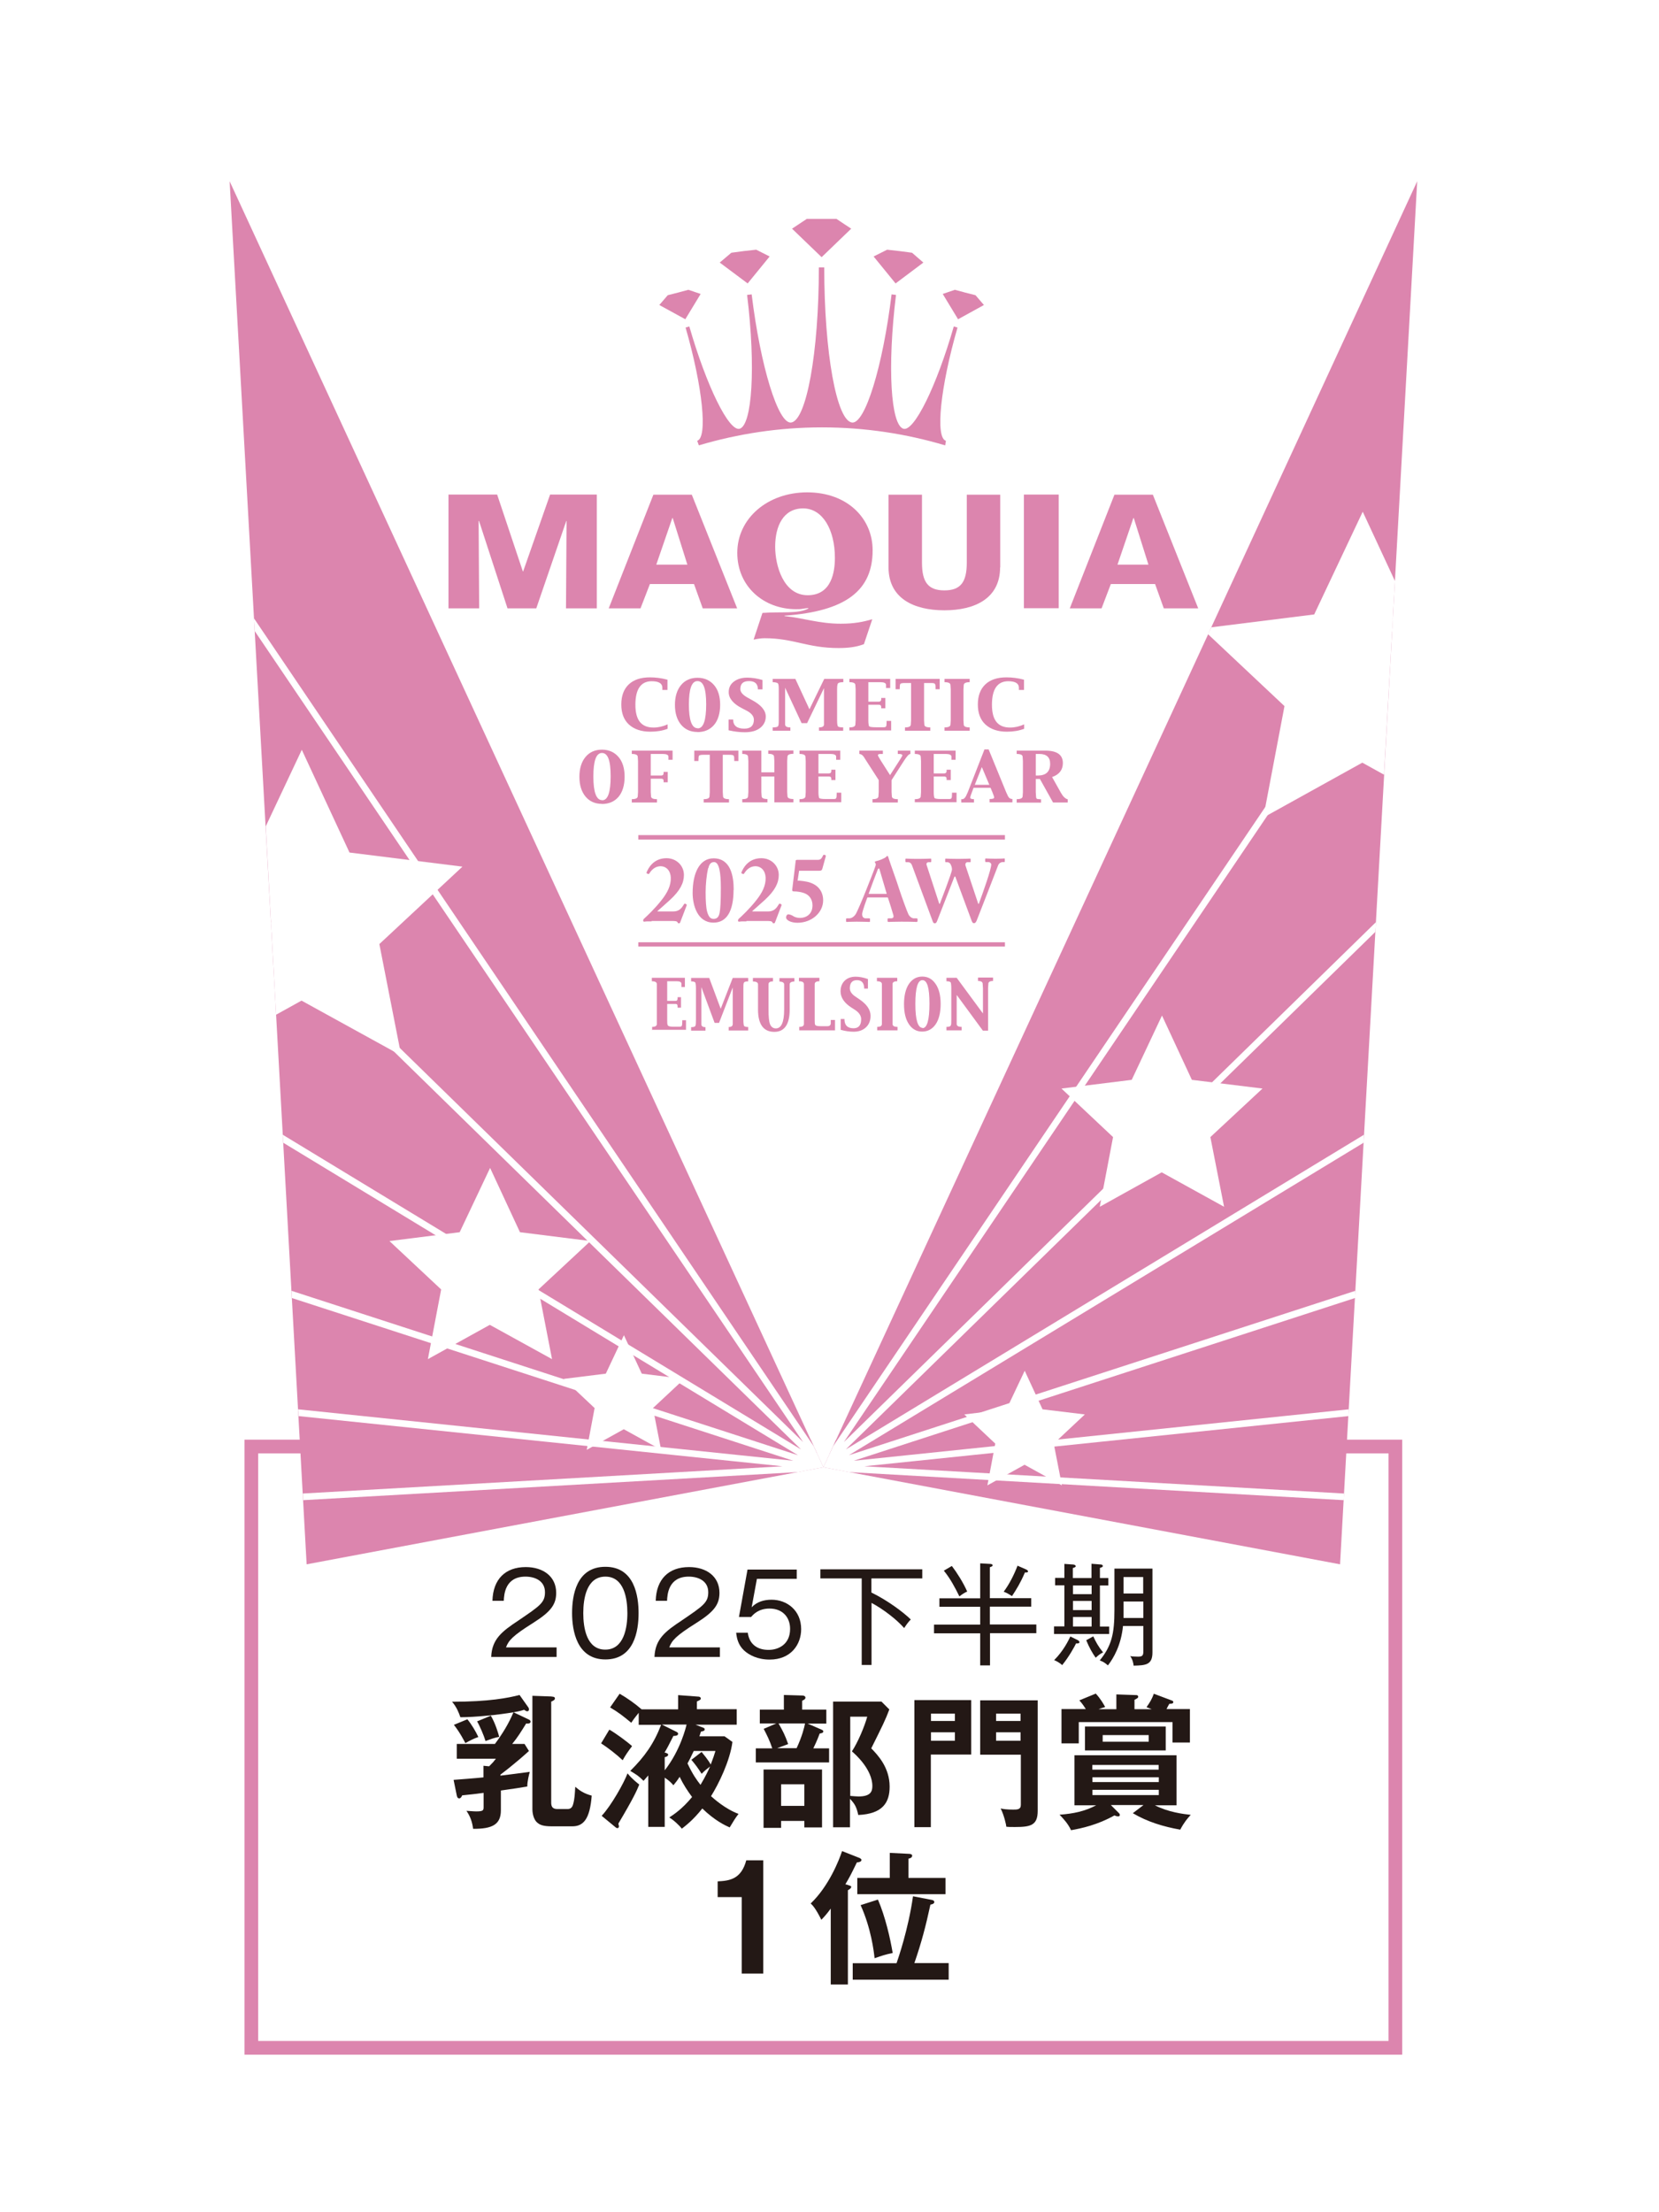 <?xml version="1.0" encoding="UTF-8"?>
<svg id="_レイヤー_2" data-name=" レイヤー 2" xmlns="http://www.w3.org/2000/svg" width="120" height="160" viewBox="0 0 120 160">
  <rect x="0" y="0" width="120" height="160" fill="#808080" stroke="none"/>
  <defs>
    <style>
      .cls-1, .cls-2, .cls-3 {
        fill: #fff;
      }

      .cls-2 {
        stroke: #dc85ae;
        stroke-width: .99px;
      }

      .cls-4 {
        fill: #231815;
      }

      .cls-5 {
        fill: #dc85ae;
      }

      .cls-3 {
        stroke: #231815;
        stroke-miterlimit: 10;
      }
    </style>
  </defs>
  <rect class="cls-3" x="-27.83" y="-11.64" width="202" height="212"/>
  <rect class="cls-2" x="18.18" y="104.62" width="82.75" height="43.49"/>
  <path class="cls-4" d="M36.23,128.42c.53-.06,1.41-.18,2.09-.27-.05.18-.18.67-.18,1.06-.66.11-.78.13-1.91.29v1.43c0,1.03-.62,1.35-2.01,1.34-.06-.5-.21-.91-.48-1.3.1,0,.51.04.69.04.52,0,.55-.07.55-.32v-1.02c-.27.04-1.27.16-1.55.18-.04.1-.11.22-.21.22-.12,0-.16-.11-.18-.21l-.23-1.13c.5-.04,1.48-.11,2.16-.18v-.84l.41.04c.3-.3.32-.33.49-.55h-2.83v-1.07h2.76c.53-.71,1-1.47,1.34-2.29-1.03.18-2.78.36-3.84.36-.1-.3-.27-.74-.6-1.12,2.67,0,4.08-.28,4.88-.49l.63.89c.04.05.05.1.05.17s-.06.12-.12.12c-.07,0-.13-.04-.23-.11-.18.06-.39.12-.77.18l1.08.51c.08.04.16.08.16.17,0,.15-.22.15-.32.13-.39.63-.61.99-1.01,1.48h.89l.32.51c-.18.17-1.04.94-2.06,1.71v.06l.02.03ZM33.8,124.34c.3.36.62.9.8,1.29-.33.11-.61.26-.94.44-.07-.13-.39-.77-.83-1.32l.97-.4h0ZM35.5,124.08c.34.58.54,1.28.61,1.54-.32.05-.63.17-.99.3-.12-.4-.43-1.12-.61-1.42l.99-.41ZM39.91,122.71c.06,0,.23,0,.23.13,0,.11-.15.18-.27.23v7.31c0,.46.29.46.52.46h.67c.28,0,.36-.21.4-.36.11-.4.12-.75.15-1.25.3.26.62.49,1.19.64-.13,1.71-.61,2.22-1.4,2.22h-1.5c-.61,0-.84-.11-.99-.23-.38-.27-.4-.89-.4-.99v-8.22l1.4.05h0Z"/>
  <path class="cls-4" d="M44.08,125.1c.43.24,1.25.84,1.64,1.19-.3.39-.5.69-.68,1.02-.43-.41-1.09-.92-1.56-1.22l.6-1h0ZM43.52,131.33c.69-.73,1.63-2.41,1.87-3.07.35.43.71.69.85.81-.18.44-.4.95-1.51,2.82,0,.07.04.15.04.18,0,.12-.05.15-.12.15-.04,0-.06-.02-.1-.04,0,0-1.03-.85-1.03-.85ZM52.98,125.98c-.18,1.39-1.01,3.07-1.55,3.93.17.15,1.01.92,1.99,1.28-.26.34-.36.52-.64.98-.34-.15-1.08-.5-1.98-1.37-.68.86-1.23,1.26-1.48,1.46-.13-.18-.58-.62-.91-.81.35-.23.94-.62,1.65-1.48-.34-.46-.63-.9-.9-1.46-.18.28-.28.4-.45.61-.13-.15-.29-.33-.63-.55v3.56h-1.19v-3.72c-.18.2-.23.26-.34.39-.39-.38-.44-.4-.96-.72,1.05-1.04,1.71-1.98,2.23-3.33h-1.62v-.87c-.11.15-.29.34-.54.72-.61-.5-.86-.71-1.53-1.11l.69-.99c.53.3,1.12.72,1.59,1.13h2.64v-1.03l1.48.11c.06,0,.16.04.16.13s-.06.12-.28.22v.56h2.88v1.12h-2.98l.54.21c.06.02.12.05.12.12,0,.12-.08.13-.27.17-.06.18-.07.21-.11.34h1.82l.56.4h0ZM47.89,124.74l1.05.52s.11.05.11.13c0,.17-.26.16-.34.16-.32.64-.49.96-.64,1.2.18.05.26.08.26.16,0,.11-.15.16-.25.18v.95c1.15-1.46,1.55-3.17,1.58-3.31h-1.78ZM50.74,126.7c.12.15.46.55.67.92.18-.47.26-.71.34-.98h-1.57c-.21.45-.3.63-.45.9.38.81.66,1.19.94,1.55.36-.61.55-1,.69-1.33-.26.2-.4.32-.61.53-.27-.43-.47-.69-.74-1.01l.74-.57h0Z"/>
  <path class="cls-4" d="M59.77,123.66v1h-1.35l1.01.44c.1.04.12.08.12.13,0,.11-.15.13-.26.15-.17.47-.4.95-.46,1.07h1.14v1.02h-5.3v-1.02h1.19c-.18-.55-.38-.95-.62-1.41l.91-.39h-1.19v-1h1.74v-1.06l1.35.04c.11,0,.21.06.21.15,0,.11-.1.16-.24.23v.64h1.74,0ZM59.47,132.17h-1.29v-.47h-1.68v.5h-1.27v-4.22h4.23v4.19h0ZM56.32,124.66c.32.56.46.83.69,1.48l-.8.3h1.41c.39-.83.57-1.54.61-1.79h-1.91,0ZM56.5,129.05v1.56h1.68v-1.56h-1.68ZM64.33,123.63c-.29.78-.5,1.19-1.31,2.82.45.46,1.33,1.37,1.33,2.77,0,1.13-.48,1.97-2.27,2.05-.13-.62-.28-.83-.6-1.17v2.06h-1.22v-9.09h3.5l.56.56h0ZM61.5,124.16v5.73c.24.02.46.04.6.04.85,0,1-.34,1-.75,0-1.22-1.26-2.33-1.48-2.51.44-.67.91-1.79,1.11-2.51h-1.22Z"/>
  <path class="cls-4" d="M70.25,122.97v3.93h-2.92v5.25h-1.19v-9.19h4.11ZM69.07,124.47v-.53h-1.73v.53h1.73ZM67.34,125.29v.61h1.73v-.61h-1.73ZM75.06,122.97v8c0,1.04-.5,1.17-1.63,1.17-.38,0-.48,0-.64-.02,0-.11-.17-.86-.41-1.32.18.04.45.08.9.08.3,0,.56,0,.56-.34v-3.63h-2.94v-3.93h4.18,0ZM73.82,124.47v-.53h-1.77v.53h1.77ZM72.05,125.29v.61h1.77v-.61h-1.77Z"/>
  <path class="cls-4" d="M82.7,130.55h-2.35l.6.6s.05.06.05.11c0,.1-.06.11-.13.11-.11,0-.19-.04-.26-.07-1.2.68-2.39.94-3.14,1.07-.18-.41-.52-.81-.83-1.12,1.03-.08,1.8-.24,2.65-.68h-1.57v-3.62h7.38v3.62h-1.56c.97.5,2.05.63,2.59.69-.24.26-.46.51-.76,1.07-1.19-.21-2.37-.56-3.43-1.19l.76-.58h0ZM80.75,123.61v-1.06l1.46.05c.05,0,.12.04.12.11,0,.1-.08.13-.27.23v.68h1.25c-.15-.06-.28-.11-.38-.15.25-.34.4-.61.53-.97l1.3.49c.06.02.11.05.11.12,0,.12-.21.12-.29.12-.04.06-.18.32-.2.38h1.69v2.42h-1.26v-1.48h-6.78v1.54h-1.25v-2.48h1.76c-.25-.4-.39-.54-.47-.63l1.19-.49c.33.35.56.75.68.97-.25.07-.35.11-.48.16h1.31ZM84.32,124.87v1.73h-5.84v-1.73h5.84ZM83.81,127.99v-.34h-4.8v.34h4.8ZM79.02,128.54v.35h4.8v-.35h-4.8ZM79.02,129.45v.38h4.8v-.38h-4.8ZM79.76,125.49v.48h3.33v-.48h-3.33Z"/>
  <path class="cls-4" d="M55.21,142.74h-1.56v-5.53h-1.74v-1.14c.86-.04,1.7-.15,2.07-1.52h1.23s0,8.19,0,8.19Z"/>
  <path class="cls-4" d="M61.35,136.34c.11.04.22.06.22.12,0,.1-.08.16-.24.25v6.82h-1.24v-5.49c-.33.45-.49.61-.68.81-.4-.81-.63-1.05-.77-1.18,1.32-1.26,2.06-3.15,2.27-3.79l1.19.47c.06.02.21.08.21.17,0,.13-.17.17-.33.18-.44.9-.49,1-.83,1.58l.18.05h0ZM68.62,141.99v1.19h-6.94v-1.19h3.17c.11-.32.85-2.44,1.19-4.84l1.3.25c.1.02.24.04.24.17,0,.11-.16.17-.28.18-.34,1.57-.64,2.72-1.16,4.23h2.48ZM68.39,135.82v1.18h-6.38v-1.18h2.35v-1.81l1.39.07c.07,0,.23.02.23.13,0,.15-.16.2-.27.22v1.39h2.69,0ZM63.5,137.38c.54,1.25.9,2.84,1.07,3.87-.56.12-.73.18-1.31.38-.05-.51-.26-2.19-1.01-3.84l1.25-.4h0Z"/>
  <polygon class="cls-1" points="102.51 13.13 59.56 106.12 16.6 13.11 102.51 13.13"/>
  <polygon class="cls-5" points="87.62 45.36 87.39 45.87 59.56 106.12 96.93 113.14 100.12 56.01 100.9 42.01 102.51 13.11 87.62 45.36"/>
  <polygon class="cls-5" points="19.21 59.76 19.97 73.38 22.18 113.14 59.56 106.12 16.61 13.11 19.21 59.76"/>
  <path class="cls-5" d="M47.17,74.52v-.25c.23,0,.34-.07.34-.21v-2.57s0-.31,0-.31c0-.14-.12-.21-.36-.21v-.25h2.39v.67h-.25v-.23c0-.13-.11-.19-.33-.19h-.7v1.42h.61c.1,0,.14-.06.14-.18v-.09h.25v.76h-.25v-.1c0-.11-.04-.17-.14-.17h-.61v1.13c0,.21,0,.34.04.41.03.07.16.11.4.11h.47c.09,0,.14-.04.15-.08.02-.04.03-.15.03-.31v-.08h.27v.69h-2.46v.02Z"/>
  <path class="cls-5" d="M49.98,70.73h1.32l.83,2.23.87-2.23h1.12v.25c-.18,0-.28.03-.31.09-.04.06-.04.2-.04.42v2.27c0,.22.02.36.04.42s.13.1.31.1v.25h-1.41v-.25c.19,0,.29-.07.29-.21v-2.65s-.99,2.56-.99,2.56h-.32l-.96-2.59v2.69c0,.14.11.21.3.21v.25h-1.04v-.25c.18,0,.28-.03.31-.1.03-.06.04-.2.04-.42v-2.27c0-.22-.02-.36-.04-.42s-.13-.1-.31-.1v-.25h0Z"/>
  <path class="cls-5" d="M54.46,70.98v-.25h1.45v.25c-.22,0-.32.07-.32.21v1.82c0,.52.03.87.11,1.07.08.19.22.3.42.3.4,0,.6-.46.6-1.36v-1.82c0-.13-.12-.2-.34-.21v-.25h1.08v.25c-.23,0-.34.08-.34.21v1.82c0,1.07-.38,1.61-1.11,1.61-.78,0-1.18-.54-1.18-1.61v-1.82c0-.14-.12-.21-.36-.21h0Z"/>
  <path class="cls-5" d="M60.38,74.52h-2.57v-.25c.23,0,.34-.07.34-.21v-2.57s0-.31,0-.31c0-.14-.12-.21-.36-.21v-.25h1.48v.25c-.23,0-.34.07-.34.21v2.58c0,.18,0,.31.04.37s.16.09.4.09h.48c.16,0,.24-.08.24-.21v-.24h.31v.76h0Z"/>
  <path class="cls-5" d="M60.81,74.47v-.77h.27c0,.45.22.67.66.67.37,0,.55-.22.55-.66,0-.25-.15-.48-.46-.68l-.22-.14c-.54-.34-.81-.74-.81-1.19,0-.32.1-.58.3-.77.19-.19.46-.29.79-.29.25,0,.55.05.89.17v.69h-.27c0-.4-.18-.61-.52-.61s-.52.19-.52.59c0,.23.15.44.45.63l.22.15c.54.36.83.76.83,1.21,0,.35-.11.62-.33.83s-.52.32-.9.32c-.27,0-.59-.04-.94-.14h0Z"/>
  <path class="cls-5" d="M63.45,74.52v-.25c.23,0,.34-.07.34-.21v-2.57s0-.31,0-.31c0-.14-.12-.21-.36-.21v-.25h1.47v.25c-.23,0-.34.07-.34.21v2.58s0,.3,0,.3c0,.14.12.21.36.21v.25h-1.47Z"/>
  <path class="cls-5" d="M66.7,74.61c-.4,0-.72-.18-.96-.54s-.35-.84-.35-1.45.12-1.1.35-1.45c.24-.35.56-.54.97-.54s.73.18.97.54c.24.35.36.83.36,1.44s-.12,1.12-.36,1.47c-.24.35-.57.53-.98.53h0ZM66.73,74.36c.33,0,.5-.59.5-1.77s-.17-1.7-.51-1.7-.51.57-.51,1.72.18,1.73.52,1.73h0Z"/>
  <path class="cls-5" d="M71.1,74.55l-1.9-2.59v2.1c0,.14.12.21.36.21v.25h-1.1v-.25c.18,0,.28-.03.31-.1.04-.06.04-.2.04-.42v-2.27c0-.22-.02-.36-.04-.42-.04-.06-.13-.09-.31-.09v-.25h.74l1.9,2.58v-1.83l-.02-.31c0-.14-.11-.21-.34-.21v-.25h1.09v.25c-.23,0-.34.07-.34.21l-.02.31v3.07h-.38,0Z"/>
  <polygon class="cls-5" points="32.44 35.77 35.96 35.77 37.82 41.33 37.84 41.33 39.79 35.77 43.17 35.77 43.17 44 40.94 44 40.98 37.68 40.96 37.68 38.79 44 36.71 44 34.65 37.68 34.62 37.68 34.66 44 32.44 44 32.44 35.77"/>
  <path class="cls-5" d="M49.71,40.84h-2.24l1.16-3.37h.03l1.06,3.37M44.03,44h2.3l.68-1.76h3.19l.63,1.76h2.49l-3.28-8.22h-2.78l-3.23,8.22h0Z"/>
  <path class="cls-5" d="M72.34,41.03c0,2.25-1.82,3.11-4.03,3.11s-4.04-.86-4.04-3.11v-5.25h2.42v4.92c0,1.42.46,2,1.62,2s1.62-.58,1.62-2v-4.92h2.42v5.25h0Z"/>
  <rect class="cls-5" x="74.06" y="35.77" width="2.52" height="8.22"/>
  <path class="cls-5" d="M83.07,40.84h-2.24l1.15-3.37h.03l1.06,3.37M77.38,44h2.3l.67-1.76h3.2l.63,1.76h2.49l-3.28-8.22h-2.78l-3.23,8.22Z"/>
  <path class="cls-5" d="M56.07,39.54c0-1.49.59-2.77,2.02-2.77s2.3,1.57,2.3,3.57c0,.99-.22,2.71-1.97,2.71s-2.35-2.14-2.35-3.51M63.08,44.79c-.65.19-1.28.32-2.27.32-1.57,0-2.72-.42-4.06-.55v-.03c4.46-.32,6.37-1.84,6.37-4.73,0-2.32-1.84-4.19-4.73-4.19s-5.06,1.9-5.06,4.37,1.94,4.08,4.25,4.08c.18,0,.33,0,.47-.03.13-.02.26-.04.4-.05l.03.03c-.76.4-1.92.22-3.33.32l-.64,1.93c.3-.06.53-.1.8-.1,2.09,0,3.09.71,5.34.71.66,0,1.26-.06,1.84-.28l.6-1.79h0Z"/>
  <polygon class="cls-5" points="59.43 18.6 57.29 16.54 58.36 15.83 59.43 15.83 60.5 15.83 61.57 16.54 59.43 18.6"/>
  <polygon class="cls-5" points="64.78 20.5 63.19 18.55 64.17 18.06 65.06 18.16 65.97 18.28 66.79 18.99 64.78 20.5"/>
  <polygon class="cls-5" points="69.3 23.09 68.19 21.26 69.07 20.96 69.81 21.16 70.56 21.35 71.17 22.06 69.3 23.09"/>
  <polygon class="cls-5" points="54.08 20.5 55.67 18.55 54.7 18.06 53.79 18.16 52.9 18.28 52.06 18.99 54.08 20.5"/>
  <polygon class="cls-5" points="49.57 23.09 50.68 21.26 49.79 20.96 49.05 21.16 48.3 21.35 47.69 22.06 49.57 23.09"/>
  <path class="cls-5" d="M68.36,32.21c-2.82-.84-5.81-1.3-8.9-1.3s-6.08.46-8.91,1.3l-.12-.33c.77-.22.4-3.89-.84-8.19l.27-.08c1.24,4.3,2.86,7.61,3.64,7.4.9-.26,1.18-4.44.54-9.68l.33-.04c.64,5.23,1.92,9.38,2.85,9.27,1.1-.13,2.01-5.02,2.01-11.22h.39c0,6.2.9,11.09,2.01,11.22.94.11,2.22-4.03,2.86-9.27l.32.04c-.64,5.23-.38,9.42.54,9.68.77.22,2.4-3.09,3.64-7.4l.27.08c-1.24,4.3-1.62,7.97-.84,8.19l-.05.33h0Z"/>
  <path class="cls-5" d="M47.14,66.64c-.11,0-.24,0-.33,0-.1,0-.18.02-.21.02-.04,0-.05,0-.07-.04s0-.12.04-.16c.24-.22.81-.75,1.29-1.37.41-.52.68-1.04.66-1.62-.02-.49-.32-.83-.77-.82-.39.02-.63.28-.78.52-.04.05-.05.05-.08.04l-.11-.04s-.03-.04,0-.1c.11-.26.47-1,1.43-1,.73,0,1.26.55,1.26,1.21,0,.57-.26,1.12-1.01,1.81-.39.36-.69.61-.9.8v.03h1.15c.43,0,.61-.26.76-.51.04-.06.05-.07.12-.04.07.04.1.06.08.11l-.47,1.23c-.02.05-.04.07-.1.07s-.06-.02-.09-.07c-.04-.09-.17-.1-.43-.1h-1.45v.03Z"/>
  <path class="cls-5" d="M53.06,64.36c0,1.53-.49,2.37-1.45,2.37-1.18,0-1.51-1.29-1.51-2.14,0-1.48.52-2.51,1.51-2.51,1.24,0,1.46,1.27,1.46,2.28h0ZM51.22,62.79c-.11.48-.18,1.18-.18,1.73,0,.63.03,1.13.11,1.42.11.38.24.52.47.52s.37-.13.43-.43c.06-.32.09-.83.09-1.81,0-1.12-.12-1.87-.49-1.87-.24,0-.36.18-.41.44h0Z"/>
  <path class="cls-5" d="M54,66.64c-.11,0-.24,0-.33,0-.1,0-.18.02-.21.02-.04,0-.05,0-.07-.04s0-.12.04-.16c.24-.22.81-.75,1.29-1.37.41-.52.68-1.04.66-1.62-.02-.49-.32-.83-.77-.82-.39.02-.63.28-.78.52-.04.05-.05.05-.08.04l-.11-.04s-.03-.04,0-.1c.11-.26.47-1,1.43-1,.73,0,1.26.55,1.26,1.21,0,.57-.26,1.12-1.01,1.81-.39.36-.69.61-.9.8v.03h1.15c.43,0,.61-.26.76-.51.04-.06.05-.07.12-.04.07.04.1.06.08.11l-.47,1.23c-.02.05-.04.07-.1.07s-.06-.02-.09-.07c-.04-.09-.17-.1-.43-.1h-1.45v.03Z"/>
  <path class="cls-5" d="M57.69,63.69c.13,0,.66.04.98.17.48.18.87.59.87,1.26,0,.88-.82,1.62-1.86,1.62-.45,0-.82-.18-.82-.38,0-.15.09-.24.18-.23.15.02.25.07.39.16.1.05.25.1.44.1.38,0,.9-.22.9-.91,0-.44-.24-.71-.48-.83-.25-.13-.62-.18-.88-.18-.08,0-.11-.04-.11-.1l.25-2.07c0-.08.02-.11.11-.11h1.48c.24,0,.29-.11.4-.33.03-.04.04-.05.13-.02.05,0,.07.04.06.1l-.25.9c-.04.11-.07.14-.27.14h-1.41l-.11.74h.02Z"/>
  <path class="cls-5" d="M62.74,64.91c-.05.13-.38,1.01-.38,1.21,0,.14.06.3.26.3h.24c.07,0,.07.03.07.05v.14c0,.05,0,.07-.06.07-.09,0-.36-.02-.9-.02-.48,0-.63.02-.73.02-.04,0-.04-.04-.04-.08v-.12s0-.06.04-.06h.18c.16,0,.32-.09.46-.28.1-.13.57-1.25.79-1.81.05-.13.6-1.5.65-1.68.02-.06.05-.15,0-.22-.02-.03-.04-.06-.04-.08s0-.04.07-.06c.21-.04.65-.21.75-.32.04-.04.05-.06.09-.06.04,0,.05.04.07.11.12.4.65,1.84.77,2.25.16.5.59,1.69.68,1.86.11.21.29.29.39.29h.23s.04.03.04.06v.12s0,.08-.06.08c-.12,0-.26-.02-1.12-.02-.55,0-.79.02-.92.02-.07,0-.07-.04-.07-.08v-.12s0-.06.04-.06h.18c.18,0,.24-.06.2-.23-.06-.23-.32-1.05-.4-1.28h-1.46ZM64.14,64.65l-.5-1.7c-.03-.1-.04-.14-.07-.14-.04,0-.06.03-.08.08-.04.08-.61,1.6-.66,1.76h1.32,0Z"/>
  <path class="cls-5" d="M69.08,63.4h-.04l-1.26,3.22c-.03.07-.06.16-.17.16-.07,0-.11-.05-.14-.13l-1.5-4.06c-.07-.18-.18-.23-.27-.23h-.17s-.04-.03-.04-.05v-.17s0-.04.05-.04.26.02.95.02c.48,0,.76-.02.82-.02.04,0,.05.02.05.05v.16s0,.05-.05.05h-.15c-.11,0-.18.09-.13.22l.91,2.79h.04c.08-.22.88-2.26.88-2.49,0-.16-.07-.32-.12-.4s-.15-.12-.2-.12h-.13s-.04,0-.04-.05v-.17s0-.04.04-.04c.06,0,.29.02.88.02s.82-.02.88-.02c.04,0,.04.02.04.06v.16s0,.04-.04.04h-.2c-.11,0-.17.14-.13.25l.92,2.76h.04c.32-.87.9-2.49.9-2.85,0-.07-.09-.17-.21-.17h-.19s-.04-.02-.04-.06v-.16s0-.04.05-.04c.07,0,.3.02.71.02.38,0,.57-.02.62-.02.04,0,.04,0,.04.06v.16s0,.04-.04.04h-.12c-.11,0-.25.07-.32.23-.08.2-1.42,3.68-1.55,3.99-.04.08-.08.2-.2.2-.1,0-.13-.08-.17-.18l-1.19-3.21v.02Z"/>
  <polygon class="cls-5" points="72.69 60.72 46.17 60.72 46.17 60.4 72.69 60.4 72.69 60.72 72.69 60.72"/>
  <polygon class="cls-5" points="72.69 68.46 46.17 68.46 46.17 68.15 72.69 68.15 72.69 68.46 72.69 68.46"/>
  <path class="cls-5" d="M47.91,49.91v-.17c0-.31-.26-.47-.77-.47-.78,0-1.18.57-1.18,1.7s.44,1.65,1.31,1.65c.35,0,.69-.08,1.02-.23v.32c-.37.14-.78.21-1.25.21-.66,0-1.18-.18-1.55-.52s-.55-.83-.55-1.45.18-1.11.54-1.45c.36-.34.87-.51,1.53-.51.4,0,.83.05,1.27.17v.74h-.38Z"/>
  <path class="cls-5" d="M50.44,52.94c-.49,0-.89-.18-1.18-.53-.29-.35-.44-.83-.44-1.43s.15-1.08.44-1.43.69-.53,1.19-.53.9.18,1.2.53.44.83.44,1.43-.15,1.11-.44,1.45c-.3.35-.7.52-1.22.52h0ZM50.47,52.68c.41,0,.61-.58.61-1.74s-.21-1.68-.63-1.68-.62.57-.62,1.7.21,1.71.63,1.71h0Z"/>
  <path class="cls-5" d="M52.7,52.8v-.76h.33c0,.44.27.66.81.66.46,0,.69-.22.69-.65,0-.25-.18-.48-.56-.67l-.27-.14c-.66-.33-.99-.73-.99-1.18,0-.32.12-.57.37-.76.25-.19.57-.29.97-.29.32,0,.69.05,1.1.17v.68h-.33c0-.4-.21-.6-.64-.6s-.63.19-.63.58c0,.22.18.43.55.63l.27.15c.68.36,1.02.76,1.02,1.2,0,.34-.14.62-.41.83s-.64.31-1.11.31c-.34,0-.73-.04-1.16-.14h0Z"/>
  <path class="cls-5" d="M55.91,49.1h1.62l1.02,2.2,1.07-2.2h1.38v.24c-.22,0-.34.03-.39.09-.04.06-.06.2-.06.42v2.25c0,.22.02.36.05.42s.17.09.39.09v.24h-1.75v-.24c.24,0,.36-.07.36-.21v-2.63s-1.22,2.53-1.22,2.53h-.4l-1.19-2.56v2.66c0,.14.13.21.38.21v.24h-1.28v-.24c.22,0,.35-.03.39-.09s.05-.2.05-.42v-2.25c0-.22-.02-.36-.05-.41s-.17-.1-.39-.1v-.24h0Z"/>
  <path class="cls-5" d="M61.44,52.85v-.24c.28,0,.43-.07.43-.21l.02-.3v-2.25l-.02-.3c0-.14-.14-.21-.43-.21v-.24h2.95v.66h-.3v-.23c0-.12-.14-.19-.41-.19h-.87v1.41h.75c.11,0,.18-.06.18-.18v-.09h.3v.75h-.3v-.1c0-.11-.06-.16-.18-.16h-.75v1.12c0,.2.02.34.04.41s.19.1.49.1h.58c.11,0,.17-.03.18-.08.02-.04.03-.14.03-.3v-.08h.33v.69h-3.05.02Z"/>
  <path class="cls-5" d="M65.46,52.85v-.24c.28,0,.42-.07.42-.21l.02-.3v-2.7h-.47c-.18,0-.29.03-.31.07-.03.05-.04.16-.04.32v.06h-.3v-.75h3.19v.75h-.3v-.06c0-.16,0-.26-.04-.32s-.13-.07-.32-.07h-.47v2.7l.02.3c0,.14.14.21.43.21v.24h-1.84Z"/>
  <path class="cls-5" d="M68.32,52.85v-.24c.28,0,.43-.07.43-.21l.02-.3v-2.25l-.02-.3c0-.14-.14-.21-.43-.21v-.24h1.82v.24c-.28,0-.43.07-.43.21l-.02.3v2.25l.02.3c0,.14.14.21.43.21v.24h-1.82Z"/>
  <path class="cls-5" d="M73.7,49.91v-.17c0-.31-.26-.47-.77-.47-.78,0-1.18.57-1.18,1.7s.44,1.65,1.31,1.65c.35,0,.69-.08,1.02-.23v.32c-.37.14-.78.21-1.25.21-.66,0-1.18-.18-1.55-.52-.37-.34-.55-.83-.55-1.45s.18-1.11.54-1.45c.36-.34.87-.51,1.53-.51.4,0,.83.05,1.27.17v.74h-.38Z"/>
  <path class="cls-5" d="M43.53,58.14c-.49,0-.89-.18-1.18-.53-.29-.35-.44-.83-.44-1.43s.15-1.08.44-1.43.69-.53,1.19-.53.9.18,1.2.53.44.83.44,1.43-.15,1.11-.44,1.45c-.3.35-.7.52-1.22.52h0ZM43.56,57.88c.41,0,.61-.58.61-1.74s-.21-1.68-.63-1.68-.62.57-.62,1.7.21,1.71.63,1.71h0Z"/>
  <path class="cls-5" d="M45.7,58.04v-.24c.28,0,.43-.07.43-.21l.02-.3v-2.25l-.02-.3c0-.14-.14-.21-.43-.21v-.24h2.95v.66h-.3v-.23c0-.12-.14-.19-.41-.19h-.87v1.56h.76c.11,0,.17-.06.17-.18v-.08h.3v.75h-.3v-.1c0-.11-.05-.16-.17-.16h-.76v.97l.02.3c0,.14.14.21.43.21v.24h-1.82v-.02Z"/>
  <path class="cls-5" d="M50.9,58.04v-.24c.28,0,.42-.07.42-.21l.02-.3v-2.7h-.47c-.18,0-.29.03-.31.07-.03.05-.04.16-.04.32v.06h-.3v-.75h3.19v.75h-.3v-.06c0-.16,0-.26-.04-.32-.03-.05-.13-.07-.32-.07h-.47v2.7l.02.3c0,.14.14.21.43.21v.24h-1.84Z"/>
  <path class="cls-5" d="M53.69,58.04v-.24c.28,0,.42-.07.42-.21l.02-.3v-2.25l-.02-.3c0-.14-.14-.21-.42-.21v-.24h1.38v1.57h.94v-.83l-.02-.3c0-.14-.14-.21-.42-.21v-.24h1.82v.24c-.28,0-.43.07-.43.21l-.02.3v2.25l.02.3c0,.14.14.21.43.21v.24h-1.38v-1.87h-.94v1.12l.02.3c0,.14.14.21.42.21v.24h-1.82Z"/>
  <path class="cls-5" d="M57.83,58.04v-.24c.28,0,.43-.07.43-.21l.02-.3v-2.25l-.02-.3c0-.14-.14-.21-.43-.21v-.24h2.95v.66h-.3v-.23c0-.12-.14-.19-.41-.19h-.87v1.41h.75c.11,0,.18-.06.18-.18v-.09h.3v.75h-.3v-.1c0-.11-.06-.16-.18-.16h-.75v1.12c0,.2.02.34.04.41s.19.1.49.1h.58c.11,0,.17-.03.18-.08.02-.04.03-.14.03-.3v-.08h.33v.69h-3.05.02Z"/>
  <path class="cls-5" d="M63.11,58.04v-.24c.28,0,.43-.07.43-.21l.02-.3v-.87l-.89-1.38-.19-.3c-.09-.13-.19-.2-.32-.21v-.24h1.7v.24h-.18c-.12,0-.18.04-.18.09,0,.04.08.18.23.42l.65,1.02h0l.65-1.01c.16-.24.24-.39.24-.42,0-.06-.08-.1-.25-.1h-.08v-.24h.91v.24c-.11,0-.26.18-.48.52l-.88,1.37v.87l.02.3c0,.14.14.21.43.21v.24h-1.83Z"/>
  <path class="cls-5" d="M66.17,58.04v-.24c.28,0,.43-.07.43-.21l.02-.3v-2.25l-.02-.3c0-.14-.14-.21-.43-.21v-.24h2.95v.66h-.3v-.23c0-.12-.14-.19-.41-.19h-.87v1.41h.75c.11,0,.18-.06.18-.18v-.09h.3v.75h-.3v-.1c0-.11-.06-.16-.18-.16h-.75v1.12c0,.2.02.34.04.41s.19.1.49.1h.58c.11,0,.17-.03.18-.08.02-.04.03-.14.03-.3v-.08h.33v.69h-3.05.02Z"/>
  <path class="cls-5" d="M69.53,58.04v-.24h.11c.1-.03.18-.11.25-.26l.11-.24,1.21-3.1h.3l1.27,3.1.13.28c.07.14.18.21.32.21v.24h-1.65v-.24c.23,0,.33-.04.33-.11,0-.05-.04-.18-.13-.39l-.13-.31h-1.23l-.12.32c-.08.21-.12.33-.12.39,0,.07.09.11.27.11v.24s-.91,0-.91,0ZM70.52,56.76h1.04l-.54-1.28-.51,1.28h0Z"/>
  <path class="cls-5" d="M73.54,58.04v-.24c.28,0,.43-.07.43-.21l.02-.3v-2.25l-.02-.3c0-.14-.14-.21-.43-.21v-.24h1.81s.26,0,.26,0c.85,0,1.27.3,1.27.9,0,.49-.26.83-.78,1.01l.64,1.14c.15.27.32.43.49.47v.23h-1.06l-.95-1.7h-.3v.96l.02.3c0,.08.02.13.04.16.03.03.13.04.32.05v.24h-1.77ZM74.92,54.53v1.56h.15c.59,0,.89-.28.89-.85,0-.47-.26-.71-.78-.71,0,0-.25,0-.25,0Z"/>
  <polygon class="cls-1" points="98.57 37.01 95.06 44.44 87.62 45.37 87.38 45.87 92.91 51.07 91.38 59.13 98.54 55.16 100.11 56.03 100.9 42.02 98.57 37.01"/>
  <polygon class="cls-1" points="86.21 78.1 84.05 73.45 81.86 78.1 76.78 78.73 80.51 82.24 79.55 87.28 84.03 84.79 88.54 87.28 87.55 82.24 91.32 78.73 86.21 78.1"/>
  <polygon class="cls-1" points="75.41 101.93 74.12 99.14 72.8 101.93 69.75 102.3 71.99 104.41 71.42 107.43 74.11 105.94 76.81 107.43 76.22 104.41 78.47 102.3 75.41 101.93"/>
  <polygon class="cls-1" points="100.69 45.65 100.75 44.72 60.26 104.6 59.56 106.12 61.4 106.47 97.19 108.5 97.22 108.02 62.52 106.05 97.53 102.42 97.56 101.93 61.75 105.65 98.01 93.88 98.03 93.36 61.4 105.25 98.63 82.65 98.66 82.07 61.18 104.83 99.48 67.4 99.53 66.69 61.04 104.3 100.69 45.65"/>
  <polygon class="cls-1" points="29.02 76.34 27.44 68.28 33.45 62.68 25.28 61.66 21.83 54.23 19.22 59.77 19.97 73.39 21.81 72.37 29.02 76.34"/>
  <polygon class="cls-1" points="30.95 98.3 35.43 95.82 39.93 98.3 38.95 93.26 42.71 89.76 37.61 89.12 35.45 84.47 33.25 89.12 28.17 89.76 31.91 93.26 30.95 98.3"/>
  <polygon class="cls-1" points="43.01 101.84 42.44 104.86 45.12 103.37 47.82 104.86 47.23 101.84 49.49 99.73 46.42 99.35 45.13 96.57 43.82 99.35 40.77 99.73 43.01 101.84"/>
  <polygon class="cls-1" points="18.43 45.65 18.37 44.72 58.86 104.6 59.56 106.12 57.72 106.47 21.93 108.5 21.9 108.02 56.6 106.05 21.6 102.42 21.56 101.93 57.38 105.65 21.11 93.88 21.09 93.36 57.72 105.25 20.49 82.65 20.45 82.07 57.94 104.83 19.64 67.4 19.6 66.69 58.09 104.3 18.43 45.65"/>
  <path class="cls-4" d="M40.26,119.15v.69h-4.73c.05-1.29.78-1.85,1.96-2.63,1.57-1.07,1.93-1.3,1.93-2.05,0-.83-.73-1.13-1.41-1.13-1.48,0-1.55,1.3-1.57,1.75h-.82c.04-1.56.93-2.44,2.41-2.44,1.26,0,2.2.68,2.2,1.86,0,.82-.35,1.35-1.67,2.18-1.48.93-1.77,1.26-1.96,1.77h3.66,0Z"/>
  <path class="cls-4" d="M46.19,116.67c0,1.29-.32,3.35-2.4,3.35s-2.41-2.11-2.41-3.35.29-3.35,2.41-3.35,2.4,2.14,2.4,3.35ZM42.19,116.67c0,1.05.23,2.64,1.59,2.64s1.6-1.6,1.6-2.64-.23-2.64-1.59-2.64-1.6,1.58-1.6,2.64Z"/>
  <path class="cls-4" d="M52.07,119.15v.69h-4.73c.05-1.29.78-1.85,1.96-2.63,1.57-1.07,1.93-1.3,1.93-2.05,0-.83-.73-1.13-1.41-1.13-1.48,0-1.55,1.3-1.57,1.75h-.82c.04-1.56.93-2.44,2.41-2.44,1.26,0,2.2.68,2.2,1.86,0,.82-.35,1.35-1.67,2.18-1.48.93-1.77,1.26-1.96,1.77h3.66,0Z"/>
  <path class="cls-4" d="M57.63,114.19h-2.88l-.38,2.06c.37-.4.9-.55,1.44-.55,1.1,0,2.14.76,2.14,2.13,0,1.1-.73,2.2-2.28,2.2-.87,0-1.49-.33-1.85-.66-.43-.4-.53-.9-.57-1.28h.84c.11.83.69,1.24,1.5,1.24.72,0,1.56-.4,1.56-1.52,0-.84-.54-1.47-1.49-1.47-.79,0-1.17.42-1.33.61h-.88l.62-3.43h3.56v.69-.02Z"/>
  <path class="cls-4" d="M63.03,114.17v1.01c1.19.58,2.33,1.44,2.85,1.95-.18.18-.28.32-.48.62-.54-.62-1.53-1.38-2.36-1.82v4.49h-.71v-6.26h-2.99v-.66h7.37v.66h-3.66,0Z"/>
  <path class="cls-4" d="M71.61,118.13v2.32h-.71v-2.32h-3.34v-.63h3.34v-1.29h-2.95v-.61h2.95v-2.53l.72.04c.1,0,.18.04.18.1s-.05.09-.2.14v2.24h2.99v.61h-2.99v1.29h3.36v.63h-3.36,0ZM69.39,115.45c-.32-.65-.66-1.29-1.12-1.85l.58-.34c.36.47.82,1.19,1.11,1.85-.18.07-.4.22-.56.35h0ZM74.13,113.74c-.31.73-.6,1.2-.93,1.7-.23-.15-.37-.23-.6-.32.4-.53.76-1.24,1-1.88l.62.27c.06.03.14.08.14.14,0,.07-.07.09-.24.08Z"/>
  <path class="cls-4" d="M76.24,118.17v-.54h.75v-2.97h-.67v-.54h.67v-1.01l.56.04c.2,0,.26.08.26.12,0,.07-.06.09-.21.14v.72h1.35v-1.03l.64.05c.11,0,.18.04.18.11,0,.07-.05.09-.21.14v.73h.61v.54h-.61v2.97h.67v.54h-4,0ZM77.84,118.85c-.11.23-.51.97-1.01,1.58-.2-.19-.47-.32-.58-.36.67-.67,1.03-1.41,1.17-1.71l.55.27c.05.03.11.08.11.14,0,.07-.08.11-.24.09h0ZM78.96,114.67h-1.35v.63h1.35v-.63ZM78.96,115.79h-1.35v.66h1.35v-.66ZM78.96,116.95h-1.35v.69h1.35v-.69ZM79.25,119.89c-.23-.32-.47-.74-.68-1.26l.51-.28c.18.4.38.76.71,1.16-.25.13-.32.19-.54.39h0ZM82,120.48c-.02-.17-.06-.44-.25-.7.14.03.45.04.58.04.33,0,.37-.12.37-.39v-1.83h-1.47c-.14,1.4-.68,2.32-1.09,2.85-.24-.2-.31-.25-.59-.36.86-1.06,1.06-1.93,1.06-3.65v-2.99h2.75v6.06c0,.9-.48.94-1.36.96v.02ZM82.69,115.83h-1.42v1.19h1.43v-1.19h0ZM82.69,114.06h-1.42v1.19h1.42v-1.19Z"/>
</svg>